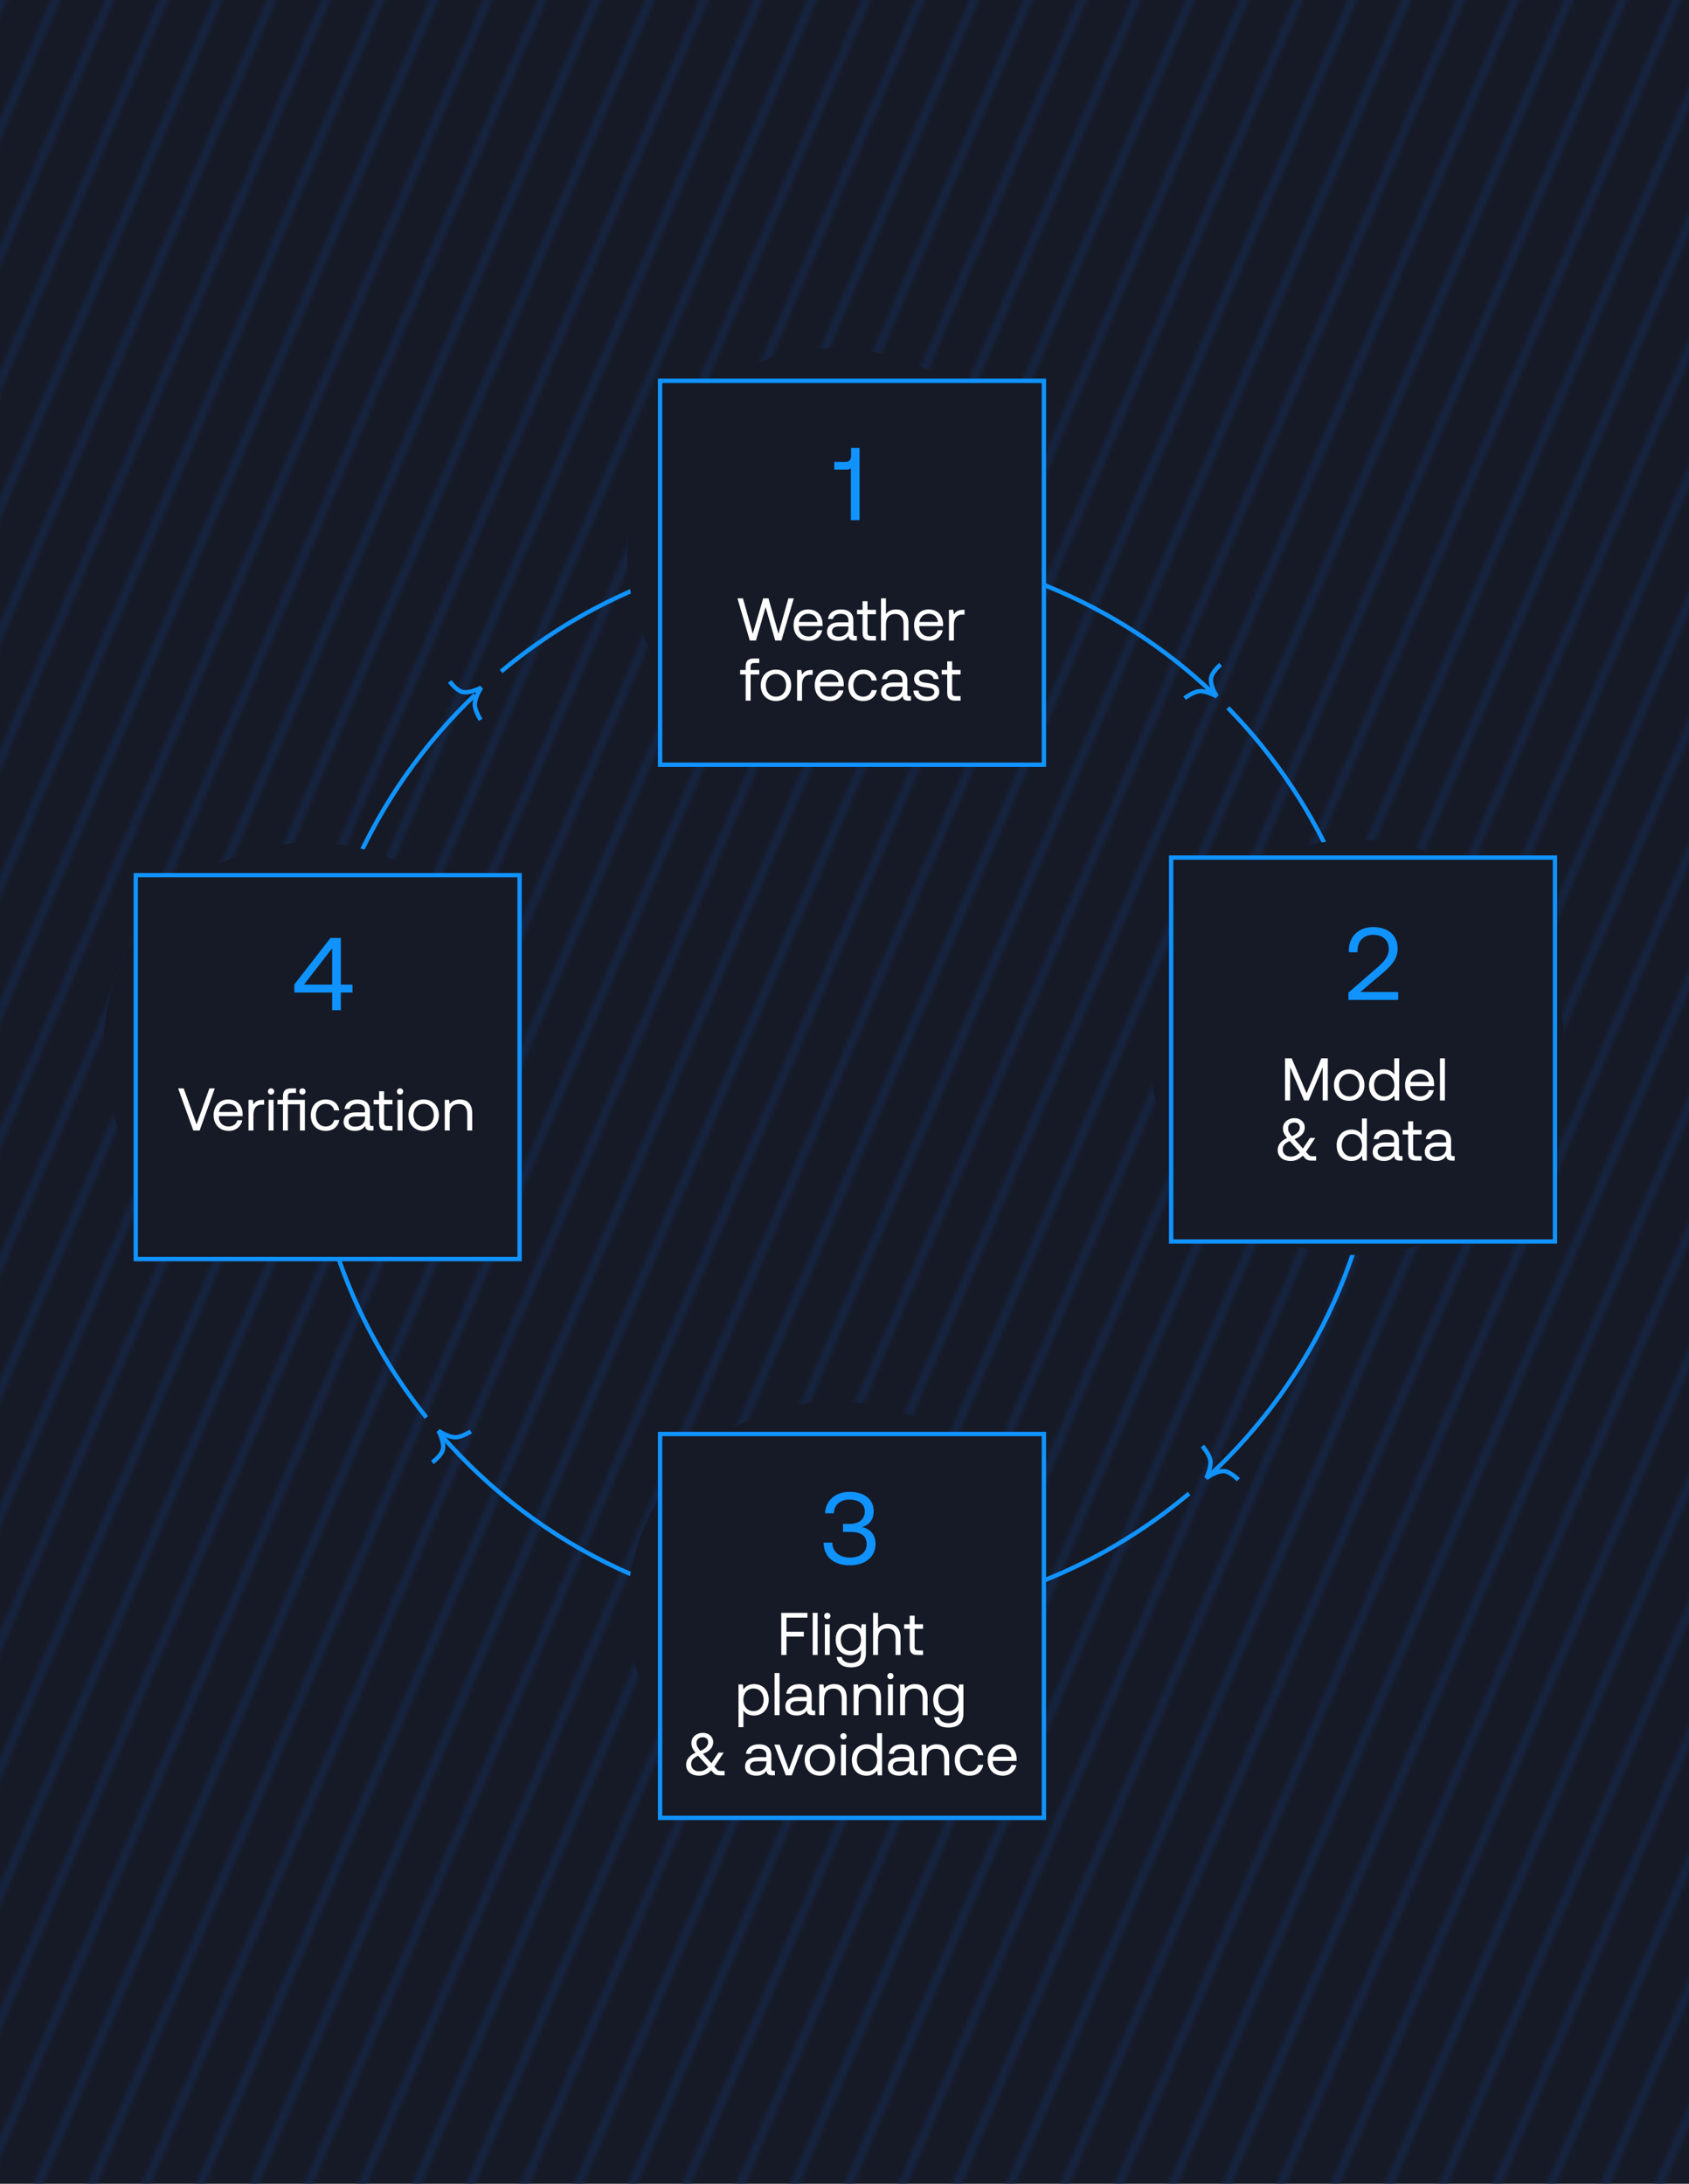 <svg fill="none" height="508" viewBox="0 0 393 508" width="393" xmlns="http://www.w3.org/2000/svg" xmlns:xlink="http://www.w3.org/1999/xlink"><rect x="0" y="0" width="393" height="508" fill="#808080" stroke="none"/><clipPath id="a"><path d="m0 0h393v508h-393z"/></clipPath><mask id="b" height="3907" maskUnits="userSpaceOnUse" width="3354" x="-877" y="-1863"><path clip-rule="evenodd" d="m2474.57-1496.84-1498.263 3495.45 1.838.78 1498.265-3495.44zm-1510.263 3495.45 1498.263-3495.45 1.84.79-1498.265 3495.44zm1486.263-3495.45-1498.263 3495.45 1.838.78 1498.265-3495.44zm-1717.353 3393.25 1498.263-3495.44 1.84.78-1498.265 3495.45zm-31.14-15.35 1498.263-3495.45 1.84.79-1498.265 3495.45zm-31.137-15.35 1498.27-3495.45 1.83.78-1498.262 3495.45zm-254.971-109.7 1498.261-3495.45 1.84.79-1498.263 3495.45zm1487.881-3500.56-1498.268 3495.45 1.839.79 1498.269-3495.45zm-1814.93 3499.31 1498.27-3495.45 1.83.79-1498.262 3495.44zm-965.816-121.35 1498.266-3495.45 1.838.79-1498.266 3495.45zm10.385 5.11 1498.265-3495.45 1.839.79-1498.266 3495.45zm2464.081-3374.1-1498.265 3495.44 1.838.79 1498.267-3495.45zm-955.444-116.21-1498.266 3495.45 1.838.78 1498.266-3495.44zm-532.452 3616.79 1498.266-3495.45 1.84.79-1498.268 3495.45zm1814.926-3499.3-1498.262 3495.45 1.838.78 1498.264-3495.44zm-2770.367 3383.09 1498.266-3495.45 1.838.79-1498.266 3495.44zm2464.077-3374.11-1498.263 3495.45 1.838.79 1498.265-3495.45zm-1181.599 3491.6 1498.269-3495.45 1.84.79-1498.27 3495.45zm226.168-3607.83-1498.265 3495.45 1.838.79 1498.266-3495.45zm-532.451 3616.8 1498.262-3495.45 1.84.79-1498.264 3495.45zm1814.932-3499.31-1498.268 3495.45 1.838.79 1498.27-3495.45zm-2770.365 3383.07 1498.265-3495.45 1.839.79-1498.266 3495.45zm2464.075-3374.1-1498.261 3495.45 1.838.79 1498.263-3495.45zm-1181.595 3491.59 1498.265-3495.44 1.84.78-1498.267 3495.45zm226.164-3607.81-1498.266 3495.45 1.839.78 1498.266-3495.45zm-532.451 3616.79 1498.262-3495.45 1.84.79-1498.264 3495.45zm1814.932-3499.3-1498.266 3495.45 1.838.78 1498.268-3495.44zm-2770.373 3383.09 1498.265-3495.45 1.839.79-1498.266 3495.45zm2464.083-3374.1-1498.265 3495.44 1.838.79 1498.267-3495.45zm-1181.603 3491.59 1498.263-3495.45 1.84.79-1498.265 3495.45zm226.172-3607.84-1498.266 3495.45 1.838.79 1498.266-3495.45zm-532.451 3616.79 1498.262-3495.45 1.84.79-1498.264 3495.45zm1814.932-3499.3-1498.266 3495.45 1.838.79 1498.268-3495.45zm-2770.372 3383.09 1498.266-3495.45 1.838.79-1498.266 3495.44zm2464.082-3374.11-1498.267 3495.45 1.838.79 1498.269-3495.45zm-1181.603 3491.6 1498.263-3495.45 1.84.79-1498.265 3495.44zm226.16-3607.81-1498.266 3495.45 1.839.79 1498.265-3495.45zm-532.451 3616.79 1498.264-3495.45 1.84.79-1498.266 3495.45zm1814.934-3499.3-1498.27 3495.45 1.838.79 1498.262-3495.45zm-2770.364 3383.07 1498.266-3495.45 1.838.78-1498.266 3495.45zm2464.084-3374.11-1498.267 3495.45 1.838.79 1498.269-3495.45zm-1181.604 3491.59 1498.264-3495.44 1.84.78-1498.265 3495.45zm226.165-3607.81-1498.266 3495.45 1.838.79 1498.266-3495.45zm-532.452 3616.8 1498.271-3495.45 1.83.78-1498.263 3495.45zm1814.931-3499.31-1498.267 3495.45 1.839.79 1498.268-3495.45zm-2770.366 3383.07 1498.266-3495.45 1.838.79-1498.266 3495.45zm2464.076-3374.1-1498.262 3495.45 1.838.79 1498.264-3495.45zm-1181.598 3491.59 1498.268-3495.44 1.84.78-1498.269 3495.45zm226.165-3607.81-1498.266 3495.45 1.838.79 1498.266-3495.45zm-532.452 3616.8 1498.265-3495.45 1.84.79-1498.267 3495.44zm1814.935-3499.31-1498.271 3495.45 1.838.79 1498.263-3495.45zm-2770.376 3383.09 1498.266-3495.44 1.838.78-1498.266 3495.45zm2464.076-3374.1-1498.262 3495.45 1.838.79 1498.264-3495.45zm-1181.598 3491.59 1498.268-3495.44 1.84.78-1498.269 3495.45zm226.168-3607.82-1498.265 3495.45 1.838.78 1498.266-3495.44zm-532.451 3616.79 1498.261-3495.45 1.84.79-1498.263 3495.45zm1814.931-3499.3-1498.267 3495.45 1.838.79 1498.269-3495.45zm-2770.37 3383.08 1498.265-3495.45 1.839.79-1498.266 3495.45zm2464.08-3374.1-1498.264 3495.45 1.838.79 1498.266-3495.45zm-1181.6 3491.59 1498.27-3495.45 1.83.79-1498.262 3495.45zm226.168-3607.82-1498.265 3495.45 1.838.78 1498.266-3495.44zm-532.451 3616.79 1498.263-3495.45 1.84.79-1498.265 3495.45zm1814.933-3499.3-1498.269 3495.45 1.838.79 1498.271-3495.45zm-2770.368 3383.07 1498.265-3495.44 1.838.78-1498.265 3495.45zm2464.078-3374.1-1498.264 3495.45 1.838.79 1498.266-3495.45zm-1181.6 3491.59 1498.27-3495.44 1.83.78-1498.262 3495.45zm226.156-3607.8-1498.265 3495.45 1.838.79 1498.266-3495.45zm-532.449 3616.8 1498.263-3495.45 1.84.79-1498.265 3495.44zm1814.933-3499.31-1498.269 3495.45 1.838.79 1498.271-3495.45zm-2770.359 3383.06 1498.266-3495.45 1.838.79-1498.266 3495.45zm2464.079-3374.1-1498.264 3495.45 1.838.78 1498.266-3495.44zm-1181.6 3491.59 1498.27-3495.45 1.83.79-1498.262 3495.45zm226.162-3607.81-1498.266 3495.45 1.838.79 1498.266-3495.45zm-532.453 3616.8 1498.261-3495.45 1.84.79-1498.263 3495.44zm1814.931-3499.31-1498.267 3495.45 1.838.79 1498.269-3495.45zm-2770.361 3383.07 1498.266-3495.45 1.838.79-1498.266 3495.45zm2464.081-3374.1-1498.266 3495.45 1.838.78 1498.268-3495.45zm-1181.602 3491.59 1498.262-3495.45 1.84.79-1498.264 3495.45zm226.158-3607.81-1498.266 3495.45 1.838.79 1498.266-3495.45zm-532.449 3616.8 1498.263-3495.45 1.84.79-1498.265 3495.44zm1814.933-3499.31-1498.269 3495.45 1.838.79 1498.261-3495.45zm-2770.375 3383.09 1498.266-3495.45 1.838.79-1498.266 3495.45zm1508.653-3490.35-1498.266 3495.45 1.838.79 1498.266-3495.45zm-1487.887 3500.57 1498.266-3495.45 1.838.79-1498.266 3495.45zm1508.641-3490.32-1498.266 3495.45 1.838.79 1498.266-3495.45zm-1487.887 3500.57 1498.265-3495.45 1.839.79-1498.266 3495.45zm1508.642-3490.33-1498.265 3495.45 1.838.79 1498.266-3495.45zm-1487.886 3500.57 1498.265-3495.45 1.839.79-1498.266 3495.45zm1508.648-3490.34-1498.266 3495.45 1.838.79 1498.266-3495.45zm-1487.898 3500.6 1498.265-3495.45 1.839.78-1498.266 3495.45zm1508.648-3490.34-1498.266 3495.45 1.839.79 1498.265-3495.45zm-1487.885 3500.56 1498.266-3495.44 1.838.78-1498.266 3495.45zm1508.639-3490.31-1498.266 3495.44 1.838.79 1498.266-3495.45zm-1487.887 3500.56 1498.264-3495.45 1.84.79-1498.266 3495.45zm1508.654-3490.34-1498.269 3495.45 1.838.79 1498.261-3495.45zm-1487.896 3500.58 1498.266-3495.45 1.84.79-1498.268 3495.45zm1508.646-3490.33-1498.263 3495.44 1.838.79 1498.265-3495.45zm-1487.894 3500.58 1498.264-3495.44 1.84.78-1498.266 3495.45zm1508.654-3490.34-1498.268 3495.45 1.839.79 1498.269-3495.45zm-1487.894 3500.58 1498.264-3495.45 1.84.79-1498.266 3495.44zm1508.654-3490.34-1498.27 3495.45 1.839.79 1498.261-3495.45zm-1487.896 3500.58 1498.266-3495.45 1.84.79-1498.268 3495.45zm1508.646-3490.33-1498.268 3495.45 1.839.79 1498.269-3495.45zm-1487.883 3500.56 1498.263-3495.45 1.84.79-1498.265 3495.44zm1508.643-3490.33-1498.268 3495.45 1.838.79 1498.27-3495.45zm-1487.891 3500.57 1498.261-3495.45 1.84.79-1498.263 3495.45zm1508.651-3490.33-1498.268 3495.45 1.838.78 1498.27-3495.45zm-1487.895 3500.58 1498.265-3495.45 1.84.79-1498.267 3495.45zm1508.635-3490.31-1498.264 3495.44 1.838.79 1498.266-3495.45zm-1487.883 3500.56 1498.263-3495.45 1.84.79-1498.265 3495.45zm1508.653-3490.34-1498.27 3495.45 1.838.79 1498.262-3495.45zm10.37 5.12-1498.261 3495.45 1.838.79 1498.263-3495.45zm-510.853 3451.23 1498.263-3495.45 1.84.79-1498.265 3495.45zm521.233-3446.1-1498.268 3495.45 1.838.79 1498.27-3495.45zm-510.86 3451.22 1498.27-3495.44 1.83.78-1498.262 3495.45zm521.24-3446.11-1498.262 3495.44 1.839.79 1498.263-3495.45zm10.38 5.13-1498.267 3495.44 1.839.79 1498.268-3495.45zm-510.858 3451.22 1498.268-3495.45 1.84.79-1498.27 3495.45zm521.228-3446.1-1498.264 3495.45 1.839.79 1498.265-3495.45zm-510.855 3451.23 1498.265-3495.45 1.84.79-1498.267 3495.45zm521.245-3446.13-1498.263 3495.45 1.838.79 1498.265-3495.45zm10.37 5.14-1498.264 3495.45 1.838.78 1498.266-3495.44zm-510.856 3451.22 1498.266-3495.45 1.84.79-1498.267 3495.45zm521.236-3446.1-1498.265 3495.45 1.838.79 1498.267-3495.45zm-510.857 3451.23 1498.267-3495.45 1.84.78-1498.269 3495.45zm521.217-3446.08-1498.262 3495.45 1.839.78 1498.263-3495.44zm-510.851 3451.22 1498.261-3495.45 1.84.79-1498.263 3495.45zm521.251-3446.13-1498.269 3495.45 1.838.79 1498.261-3495.45zm-510.859 3451.23 1498.269-3495.45 1.84.79-1498.271 3495.45zm521.229-3446.11-1498.264 3495.45 1.838.79 1498.266-3495.45zm-510.854 3451.23 1498.264-3495.45 1.84.79-1498.266 3495.45zm521.234-3446.11-1498.263 3495.45 1.838.79 1498.265-3495.45zm-510.853 3451.23 1498.263-3495.45 1.84.79-1498.265 3495.45zm521.243-3446.12-1498.268 3495.45 1.838.78 1498.27-3495.44zm-510.858 3451.22 1498.268-3495.45 1.84.79-1498.27 3495.45zm521.218-3446.07-1498.263 3495.45 1.838.79 1498.265-3495.45zm-510.853 3451.22 1498.263-3495.44 1.84.78-1498.265 3495.45zm521.243-3446.12-1498.267 3495.45 1.839.79 1498.268-3495.45zm-510.856 3451.22 1498.266-3495.44 1.84.78-1498.268 3495.45zm521.236-3446.1-1498.268 3495.45 1.839.79 1498.269-3495.45zm-510.857 3451.22 1498.267-3495.44 1.84.78-1498.269 3495.45zm521.237-3446.1-1498.267 3495.45 1.838.78 1498.269-3495.45zm-510.858 3451.22 1498.268-3495.45 1.84.79-1498.27 3495.45zm521.238-3446.11-1498.27 3495.45 1.839.79 1498.261-3495.45zm-510.86 3451.23 1498.27-3495.45 1.83.79-1498.262 3495.45zm521.23-3446.09-1498.263 3495.44 1.838.79 1498.265-3495.45zm-510.855 3451.22 1498.265-3495.45 1.84.79-1498.266 3495.45zm521.235-3446.09-1498.27 3495.45 1.839.78 1498.261-3495.45zm-510.862 3451.22 1498.262-3495.45 1.84.79-1498.263 3495.45zm521.242-3446.12-1498.265 3495.45 1.838.78 1498.267-3495.44zm-510.855 3451.22 1498.265-3495.45 1.84.79-1498.267 3495.45zm521.235-3446.1-1498.266 3495.44 1.838.79 1498.268-3495.45zm-510.854 3451.22 1498.264-3495.45 1.84.79-1498.266 3495.45zm521.234-3446.1-1498.267 3495.45 1.838.79 1498.269-3495.45zm-510.859 3451.23 1498.269-3495.45 1.83.79-1498.261 3495.45zm521.239-3446.1-1498.27 3495.45 1.838.78 1498.262-3495.44zm-510.862 3451.22 1498.262-3495.45 1.84.79-1498.264 3495.45zm521.232-3446.1-1498.265 3495.45 1.838.79 1498.267-3495.45zm-510.855 3451.22 1498.265-3495.44 1.84.78-1498.267 3495.45zm520.765-3446.34-1498.263 3495.45 1.838.79 1498.265-3495.45zm-510.853 3451.23 1498.263-3495.45 1.84.79-1498.265 3495.44z" fill="#1093ff" fill-rule="evenodd"/></mask><g clip-path="url(#a)"><path d="m0 0h393v508h-393z" fill="#161a26"/><g fill="#162440" mask="url(#b)"><path d="m917.731 1450.96c1346.339 0 2437.719-422.86 2437.719-944.481 0-521.621-1091.38-944.478-2437.719-944.478-1346.321 0-2437.731 422.857-2437.731 944.478s1091.41 944.481 2437.731 944.481z"/><path d="m965.449 870.19c1135.501 0 2055.971-292.853 2055.971-654.097 0-361.246-920.47-654.093-2055.971-654.093-1135.486 0-2055.979 292.847-2055.979 654.093 0 361.244 920.493 654.097 2055.979 654.097z"/></g><g stroke="#1093ff" stroke-width="1.012"><path d="m99.208 329.745c-17.086-21.339-27.304-48.414-27.304-77.876 0-35.475 14.815-67.49 38.596-90.196m-7.978 172.04c22.859 26.252 56.527 42.845 94.071 42.845 30.491 0 58.425-10.944 80.09-29.119m4.478-3.942c24.67-22.781 40.12-55.4 40.12-91.628 0-33.945-13.564-64.722-35.568-87.206m-3.323-3.271c-22.352-21.203-52.556-34.211-85.797-34.211-30.444 0-58.34 10.911-79.991 29.035"/><path d="m279.783 336.402s1.597 1.851 1.84 3.309c.272 1.636-.93 4.143-.93 4.143s2.535-1.879 4.308-1.6c1.438.226 3.151 1.993 3.151 1.993"/><path d="m275.631 162.417s1.954-1.469 3.425-1.614c1.65-.162 4.071 1.206 4.071 1.206s-1.704-2.655-1.308-4.406c.322-1.42 2.2-3.01 2.2-3.01"/><path d="m111.832 167.457s-1.322-2.056-1.359-3.534c-.041-1.657 1.5-3.972 1.5-3.972s-2.773 1.506-4.49.983c-1.393-.425-2.842-2.414-2.842-2.414"/><path d="m109.535 333.005s-2.056 1.322-3.534 1.359c-1.657.041-3.971-1.5-3.971-1.5s1.505 2.773.982 4.489c-.425 1.393-2.414 2.843-2.414 2.843"/></g><g fill="#161a26"><path d="m315.675 291.951c26.689 0 48.325-21.636 48.325-48.325s-21.636-48.325-48.325-48.325-48.325 21.636-48.325 48.325 21.636 48.325 48.325 48.325z"/><path d="m194.325 422.651c26.69 0 48.326-21.636 48.326-48.326 0-26.689-21.636-48.325-48.326-48.325-26.689 0-48.325 21.636-48.325 48.325 0 26.69 21.636 48.326 48.325 48.326z"/><path d="m194.325 177.651c26.69 0 48.326-21.636 48.326-48.326 0-26.689-21.636-48.325-48.326-48.325-26.689 0-48.325 21.636-48.325 48.325 0 26.69 21.636 48.326 48.325 48.326z"/><path d="m72.325 292.651c26.689 0 48.326-21.636 48.326-48.326 0-26.689-21.636-48.325-48.326-48.325s-48.325 21.636-48.325 48.325c0 26.69 21.636 48.326 48.325 48.326z"/><path d="m272.506 199.506h89.308v89.308h-89.308z"/></g><path d="m272.506 199.506h89.308v89.308h-89.308z" stroke="#1093ff" stroke-width="1.012"/><path d="m313.758 232.614v-1.704l6.528-5.664c1.56-1.344 2.856-2.64 2.856-4.464 0-2.112-1.44-3.312-3.672-3.312-2.16 0-3.6 1.44-3.6 3.744v.312h-2.016v-.432c0-3.168 2.232-5.424 5.616-5.424 3.624 0 5.736 1.992 5.736 5.016 0 2.52-1.632 4.104-3.624 5.808l-5.04 4.272h8.784v1.848z" fill="#1093ff"/><path d="m299.001 256v-9.8h1.54l3.472 8.134 3.43-8.134h1.512v9.8h-1.19v-7.728l-3.248 7.728h-1.078l-3.248-7.728v7.728zm14.935.084c-2.086 0-3.542-1.484-3.542-3.654s1.456-3.654 3.542-3.654 3.542 1.484 3.542 3.654-1.456 3.654-3.542 3.654zm0-1.022c1.414 0 2.366-1.106 2.366-2.632s-.952-2.632-2.366-2.632-2.366 1.106-2.366 2.632.952 2.632 2.366 2.632zm8.037 1.022c-1.974 0-3.43-1.33-3.43-3.654 0-2.184 1.456-3.654 3.43-3.654 1.204 0 2.016.49 2.45 1.176v-3.752h1.148v9.8h-.994l-.154-1.148c-.476.658-1.246 1.232-2.45 1.232zm.112-1.022c1.4 0 2.352-1.078 2.352-2.604 0-1.568-.952-2.66-2.352-2.66-1.414 0-2.366 1.078-2.366 2.632s.952 2.632 2.366 2.632zm8.394 1.022c-2.142 0-3.542-1.47-3.542-3.654 0-2.17 1.372-3.654 3.388-3.654 2.002 0 3.36 1.302 3.36 3.472v.406h-5.544v.098c0 1.358.896 2.31 2.254 2.31 1.036 0 1.82-.532 2.058-1.456h1.162c-.28 1.428-1.484 2.478-3.136 2.478zm-2.296-4.396h4.298c-.112-1.218-.952-1.904-2.142-1.904-1.05 0-2.03.714-2.156 1.904zm6.869 4.312v-9.8h1.148v9.8zm-29.876 14c-.7 0-1.162-.168-1.484-.532l-.56-.63c-.798.826-1.708 1.246-2.828 1.246-1.652 0-3.01-.882-3.01-2.548 0-1.022.574-2.114 2.198-2.8-.714-.868-.966-1.428-.966-2.268 0-1.344 1.148-2.352 2.702-2.352 1.344 0 2.366.924 2.366 2.142 0 1.078-.588 2.044-2.38 2.744l1.96 2.184 1.652-2.478h1.218l-2.17 3.262.546.616c.252.294.49.392.896.392h.924v1.022zm-2.716-1.918-2.282-2.548c-.028-.028-.056-.07-.098-.098-1.19.574-1.61 1.106-1.61 1.988 0 1.036.798 1.638 1.862 1.638.84 0 1.526-.336 2.128-.98zm-1.862-3.78c1.26-.504 1.834-1.19 1.834-2.016 0-.7-.518-1.148-1.26-1.148-.896 0-1.456.504-1.456 1.288 0 .644.14.994.882 1.876zm13.848 5.782c-1.974 0-3.43-1.33-3.43-3.654 0-2.184 1.456-3.654 3.43-3.654 1.204 0 2.016.49 2.45 1.176v-3.752h1.148v9.8h-.994l-.154-1.148c-.476.658-1.246 1.232-2.45 1.232zm.112-1.022c1.4 0 2.352-1.078 2.352-2.604 0-1.568-.952-2.66-2.352-2.66-1.414 0-2.366 1.078-2.366 2.632s.952 2.632 2.366 2.632zm7.471 1.022c-1.568 0-2.632-.784-2.632-2.086 0-1.428.994-2.226 2.87-2.226h2.1v-.49c0-.966-.658-1.484-1.778-1.484-1.05 0-1.68.476-1.82 1.204h-1.148c.168-1.4 1.302-2.226 3.024-2.226 1.82 0 2.87.91 2.87 2.576v3.122c0 .378.14.476.462.476h.364v1.05h-.63c-.91 0-1.288-.42-1.288-1.078v-.028c-.42.644-1.162 1.19-2.394 1.19zm.084-.98c1.428 0 2.254-.826 2.254-2.016v-.35h-2.212c-1.022 0-1.596.378-1.596 1.19 0 .756.602 1.176 1.554 1.176zm7.41.896c-1.372 0-1.862-.602-1.862-1.862v-4.228h-1.288v-1.05h1.288v-2.002h1.148v2.002h1.96v1.05h-1.96v4.214c0 .602.21.826.826.826h1.134v1.05zm4.633.084c-1.568 0-2.632-.784-2.632-2.086 0-1.428.994-2.226 2.87-2.226h2.1v-.49c0-.966-.658-1.484-1.778-1.484-1.05 0-1.68.476-1.82 1.204h-1.148c.168-1.4 1.302-2.226 3.024-2.226 1.82 0 2.87.91 2.87 2.576v3.122c0 .378.14.476.462.476h.364v1.05h-.63c-.91 0-1.288-.42-1.288-1.078v-.028c-.42.644-1.162 1.19-2.394 1.19zm.084-.98c1.428 0 2.254-.826 2.254-2.016v-.35h-2.212c-1.022 0-1.596.378-1.596 1.19 0 .756.602 1.176 1.554 1.176z" fill="#fff"/><path d="m153.59 333.591h89.308v89.308h-89.308z" fill="#161a26"/><path d="m153.59 333.591h89.308v89.308h-89.308z" stroke="#1093ff" stroke-width="1.012"/><path d="m197.672 364.144c-3.648 0-6.024-1.992-6.024-5.28h2.016c.024 2.16 1.656 3.48 4.128 3.48 2.184 0 3.864-1.056 3.864-3.12 0-1.992-1.344-2.856-3.888-2.856h-1.608v-1.848h1.464c2.4 0 3.6-1.2 3.6-2.904 0-1.824-1.536-2.76-3.552-2.76-2.112 0-3.504 1.104-3.672 3.192h-2.016c.096-2.952 2.376-4.992 5.712-4.992 3.432 0 5.592 1.752 5.592 4.464 0 2.088-1.104 3.288-2.712 3.72 1.536.288 3.144 1.512 3.144 3.912 0 3.048-2.4 4.992-6.048 4.992z" fill="#1093ff"/><path d="m181.786 385v-9.8h6.09v1.12h-4.872v3.276h4.032v1.12h-4.032v4.284zm7.313 0v-9.8h1.148v9.8zm2.83 0v-7.14h1.148v7.14zm.574-8.358c-.406 0-.728-.308-.728-.728s.322-.728.728-.728.728.308.728.728-.322.728-.728.728zm5.434 11.242c-1.82 0-3.094-.854-3.276-2.422h1.176c.196.896.994 1.4 2.184 1.4 1.498 0 2.31-.7 2.31-2.254v-.756c-.476.658-1.246 1.232-2.45 1.232-1.974 0-3.43-1.33-3.43-3.654 0-2.184 1.456-3.654 3.43-3.654 1.204 0 2.016.49 2.45 1.176l.154-1.092h.994v6.79c0 2.058-1.092 3.234-3.542 3.234zm.056-3.822c1.4 0 2.352-1.078 2.352-2.604 0-1.568-.952-2.66-2.352-2.66-1.414 0-2.366 1.078-2.366 2.632s.952 2.632 2.366 2.632zm5.16.938v-9.8h1.148v3.626c.42-.532 1.148-1.05 2.352-1.05 1.61 0 2.884.882 2.884 3.248v3.976h-1.148v-3.906c0-1.484-.686-2.268-1.918-2.268-1.442 0-2.17.896-2.17 2.408v3.766zm10.379 0c-1.372 0-1.862-.602-1.862-1.862v-4.228h-1.288v-1.05h1.288v-2.002h1.148v2.002h1.96v1.05h-1.96v4.214c0 .602.21.826.826.826h1.134v1.05zm-41.694 16.8v-9.94h.994l.154 1.148c.476-.658 1.246-1.232 2.45-1.232 1.974 0 3.43 1.33 3.43 3.654 0 2.184-1.456 3.654-3.43 3.654-1.204 0-2.016-.49-2.45-1.176v3.892zm3.486-3.738c1.414 0 2.366-1.078 2.366-2.632s-.952-2.632-2.366-2.632c-1.4 0-2.352 1.078-2.352 2.604 0 1.568.952 2.66 2.352 2.66zm4.909.938v-9.8h1.148v9.8zm5.14.084c-1.568 0-2.632-.784-2.632-2.086 0-1.428.994-2.226 2.87-2.226h2.1v-.49c0-.966-.658-1.484-1.778-1.484-1.05 0-1.68.476-1.82 1.204h-1.148c.168-1.4 1.302-2.226 3.024-2.226 1.82 0 2.87.91 2.87 2.576v3.122c0 .378.14.476.462.476h.364v1.05h-.63c-.91 0-1.288-.42-1.288-1.078v-.028c-.42.644-1.162 1.19-2.394 1.19zm.084-.98c1.428 0 2.254-.826 2.254-2.016v-.35h-2.212c-1.022 0-1.596.378-1.596 1.19 0 .756.602 1.176 1.554 1.176zm5.166.896v-7.14h.994l.154.966c.42-.546 1.148-1.05 2.352-1.05 1.61 0 2.884.882 2.884 3.248v3.976h-1.148v-3.906c0-1.484-.686-2.268-1.918-2.268-1.442 0-2.17.896-2.17 2.408v3.766zm7.998 0v-7.14h.994l.154.966c.42-.546 1.148-1.05 2.352-1.05 1.61 0 2.884.882 2.884 3.248v3.976h-1.148v-3.906c0-1.484-.686-2.268-1.918-2.268-1.442 0-2.17.896-2.17 2.408v3.766zm7.998 0v-7.14h1.148v7.14zm.574-8.358c-.406 0-.728-.308-.728-.728s.322-.728.728-.728.728.308.728.728-.322.728-.728.728zm2.256 8.358v-7.14h.994l.154.966c.42-.546 1.148-1.05 2.352-1.05 1.61 0 2.884.882 2.884 3.248v3.976h-1.148v-3.906c0-1.484-.686-2.268-1.918-2.268-1.442 0-2.17.896-2.17 2.408v3.766zm11.176 2.884c-1.82 0-3.094-.854-3.276-2.422h1.176c.196.896.994 1.4 2.184 1.4 1.498 0 2.31-.7 2.31-2.254v-.756c-.476.658-1.246 1.232-2.45 1.232-1.974 0-3.43-1.33-3.43-3.654 0-2.184 1.456-3.654 3.43-3.654 1.204 0 2.016.49 2.45 1.176l.154-1.092h.994v6.79c0 2.058-1.092 3.234-3.542 3.234zm.056-3.822c1.4 0 2.352-1.078 2.352-2.604 0-1.568-.952-2.66-2.352-2.66-1.414 0-2.366 1.078-2.366 2.632s.952 2.632 2.366 2.632zm-53.152 14.938c-.7 0-1.162-.168-1.484-.532l-.56-.63c-.798.826-1.708 1.246-2.828 1.246-1.652 0-3.01-.882-3.01-2.548 0-1.022.574-2.114 2.198-2.8-.714-.868-.966-1.428-.966-2.268 0-1.344 1.148-2.352 2.702-2.352 1.344 0 2.366.924 2.366 2.142 0 1.078-.588 2.044-2.38 2.744l1.96 2.184 1.652-2.478h1.218l-2.17 3.262.546.616c.252.294.49.392.896.392h.924v1.022zm-2.716-1.918-2.282-2.548c-.028-.028-.056-.07-.098-.098-1.19.574-1.61 1.106-1.61 1.988 0 1.036.798 1.638 1.862 1.638.84 0 1.526-.336 2.128-.98zm-1.862-3.78c1.26-.504 1.834-1.19 1.834-2.016 0-.7-.518-1.148-1.26-1.148-.896 0-1.456.504-1.456 1.288 0 .644.14.994.882 1.876zm13.036 5.782c-1.568 0-2.632-.784-2.632-2.086 0-1.428.994-2.226 2.87-2.226h2.1v-.49c0-.966-.658-1.484-1.778-1.484-1.05 0-1.68.476-1.82 1.204h-1.148c.168-1.4 1.302-2.226 3.024-2.226 1.82 0 2.87.91 2.87 2.576v3.122c0 .378.14.476.462.476h.364v1.05h-.63c-.91 0-1.288-.42-1.288-1.078v-.028c-.42.644-1.162 1.19-2.394 1.19zm.084-.98c1.428 0 2.254-.826 2.254-2.016v-.35h-2.212c-1.022 0-1.596.378-1.596 1.19 0 .756.602 1.176 1.554 1.176zm6.771.896-2.674-7.14h1.232l2.156 5.838 2.142-5.838h1.204l-2.674 7.14zm7.932.084c-2.086 0-3.542-1.484-3.542-3.654s1.456-3.654 3.542-3.654 3.542 1.484 3.542 3.654-1.456 3.654-3.542 3.654zm0-1.022c1.414 0 2.366-1.106 2.366-2.632s-.952-2.632-2.366-2.632-2.366 1.106-2.366 2.632.952 2.632 2.366 2.632zm4.915.938v-7.14h1.148v7.14zm.574-8.358c-.406 0-.728-.308-.728-.728s.322-.728.728-.728.728.308.728.728-.322.728-.728.728zm5.378 8.442c-1.974 0-3.43-1.33-3.43-3.654 0-2.184 1.456-3.654 3.43-3.654 1.204 0 2.016.49 2.45 1.176v-3.752h1.148v9.8h-.994l-.154-1.148c-.476.658-1.246 1.232-2.45 1.232zm.112-1.022c1.4 0 2.352-1.078 2.352-2.604 0-1.568-.952-2.66-2.352-2.66-1.414 0-2.366 1.078-2.366 2.632s.952 2.632 2.366 2.632zm7.47 1.022c-1.568 0-2.632-.784-2.632-2.086 0-1.428.994-2.226 2.87-2.226h2.1v-.49c0-.966-.658-1.484-1.778-1.484-1.05 0-1.68.476-1.82 1.204h-1.148c.168-1.4 1.302-2.226 3.024-2.226 1.82 0 2.87.91 2.87 2.576v3.122c0 .378.14.476.462.476h.364v1.05h-.63c-.91 0-1.288-.42-1.288-1.078v-.028c-.42.644-1.162 1.19-2.394 1.19zm.084-.98c1.428 0 2.254-.826 2.254-2.016v-.35h-2.212c-1.022 0-1.596.378-1.596 1.19 0 .756.602 1.176 1.554 1.176zm5.167.896v-7.14h.994l.154.966c.42-.546 1.148-1.05 2.352-1.05 1.61 0 2.884.882 2.884 3.248v3.976h-1.148v-3.906c0-1.484-.686-2.268-1.918-2.268-1.442 0-2.17.896-2.17 2.408v3.766zm11.148.084c-2.114 0-3.458-1.414-3.458-3.64 0-2.184 1.414-3.668 3.486-3.668 1.75 0 2.856.98 3.15 2.534h-1.204c-.21-.938-.91-1.512-1.96-1.512-1.372 0-2.296 1.092-2.296 2.646s.896 2.618 2.296 2.618c1.05 0 1.736-.588 1.96-1.512h1.204c-.28 1.554-1.442 2.534-3.178 2.534zm7.726 0c-2.142 0-3.542-1.47-3.542-3.654 0-2.17 1.372-3.654 3.388-3.654 2.002 0 3.36 1.302 3.36 3.472v.406h-5.544v.098c0 1.358.896 2.31 2.254 2.31 1.036 0 1.82-.532 2.058-1.456h1.162c-.28 1.428-1.484 2.478-3.136 2.478zm-2.296-4.396h4.298c-.112-1.218-.952-1.904-2.142-1.904-1.05 0-2.03.714-2.156 1.904z" fill="#fff"/><path d="m153.59 88.591h89.308v89.308h-89.308z" fill="#161a26"/><path d="m153.59 88.591h89.308v89.308h-89.308z" stroke="#1093ff" stroke-width="1.012"/><path d="m197.984 121v-12.048c-.24.216-.624.312-1.152.312h-2.712v-1.8h2.736c.792 0 1.176-.6 1.176-1.44v-1.824h1.968v16.8z" fill="#1093ff"/><path d="m174.454 149-2.856-9.8h1.274l2.296 8.232 2.408-8.232h1.232l2.324 8.232 2.31-8.232h1.26l-2.87 9.8h-1.456l-2.24-7.77-2.226 7.77zm13.736.084c-2.142 0-3.542-1.47-3.542-3.654 0-2.17 1.372-3.654 3.388-3.654 2.002 0 3.36 1.302 3.36 3.472v.406h-5.544v.098c0 1.358.896 2.31 2.254 2.31 1.036 0 1.82-.532 2.058-1.456h1.162c-.28 1.428-1.484 2.478-3.136 2.478zm-2.296-4.396h4.298c-.112-1.218-.952-1.904-2.142-1.904-1.05 0-2.03.714-2.156 1.904zm9.179 4.396c-1.568 0-2.632-.784-2.632-2.086 0-1.428.994-2.226 2.87-2.226h2.1v-.49c0-.966-.658-1.484-1.778-1.484-1.05 0-1.68.476-1.82 1.204h-1.148c.168-1.4 1.302-2.226 3.024-2.226 1.82 0 2.87.91 2.87 2.576v3.122c0 .378.14.476.462.476h.364v1.05h-.63c-.91 0-1.288-.42-1.288-1.078v-.028c-.42.644-1.162 1.19-2.394 1.19zm.084-.98c1.428 0 2.254-.826 2.254-2.016v-.35h-2.212c-1.022 0-1.596.378-1.596 1.19 0 .756.602 1.176 1.554 1.176zm7.41.896c-1.372 0-1.862-.602-1.862-1.862v-4.228h-1.288v-1.05h1.288v-2.002h1.148v2.002h1.96v1.05h-1.96v4.214c0 .602.21.826.826.826h1.134v1.05zm2.432 0v-9.8h1.148v3.626c.42-.532 1.148-1.05 2.352-1.05 1.61 0 2.884.882 2.884 3.248v3.976h-1.148v-3.906c0-1.484-.686-2.268-1.918-2.268-1.442 0-2.17.896-2.17 2.408v3.766zm11.232.084c-2.142 0-3.542-1.47-3.542-3.654 0-2.17 1.372-3.654 3.388-3.654 2.002 0 3.36 1.302 3.36 3.472v.406h-5.544v.098c0 1.358.896 2.31 2.254 2.31 1.036 0 1.82-.532 2.058-1.456h1.162c-.28 1.428-1.484 2.478-3.136 2.478zm-2.296-4.396h4.298c-.112-1.218-.952-1.904-2.142-1.904-1.05 0-2.03.714-2.156 1.904zm6.869 4.312v-7.14h.994l.154 1.078c.336-.546.882-1.078 2.156-1.078h.322v1.12h-.574c-1.498 0-1.904 1.246-1.904 2.38v3.64zm-47.3 14v-6.09h-1.288v-1.05h1.288v-.798c0-1.26.532-1.862 1.862-1.862h1.302v1.05h-1.232c-.574 0-.784.238-.784.784v.826h2.016v1.05h-2.016v6.09zm7.05.084c-2.086 0-3.542-1.484-3.542-3.654s1.456-3.654 3.542-3.654 3.542 1.484 3.542 3.654-1.456 3.654-3.542 3.654zm0-1.022c1.414 0 2.366-1.106 2.366-2.632s-.952-2.632-2.366-2.632-2.366 1.106-2.366 2.632.952 2.632 2.366 2.632zm4.915.938v-7.14h.994l.154 1.078c.336-.546.882-1.078 2.156-1.078h.322v1.12h-.574c-1.498 0-1.904 1.246-1.904 2.38v3.64zm7.65.084c-2.142 0-3.542-1.47-3.542-3.654 0-2.17 1.372-3.654 3.388-3.654 2.002 0 3.36 1.302 3.36 3.472v.406h-5.544v.098c0 1.358.896 2.31 2.254 2.31 1.036 0 1.82-.532 2.058-1.456h1.162c-.28 1.428-1.484 2.478-3.136 2.478zm-2.296-4.396h4.298c-.112-1.218-.952-1.904-2.142-1.904-1.05 0-2.03.714-2.156 1.904zm10.019 4.396c-2.114 0-3.458-1.414-3.458-3.64 0-2.184 1.414-3.668 3.486-3.668 1.75 0 2.856.98 3.15 2.534h-1.204c-.21-.938-.91-1.512-1.96-1.512-1.372 0-2.296 1.092-2.296 2.646s.896 2.618 2.296 2.618c1.05 0 1.736-.588 1.96-1.512h1.204c-.28 1.554-1.442 2.534-3.178 2.534zm6.802 0c-1.568 0-2.632-.784-2.632-2.086 0-1.428.994-2.226 2.87-2.226h2.1v-.49c0-.966-.658-1.484-1.778-1.484-1.05 0-1.68.476-1.82 1.204h-1.148c.168-1.4 1.302-2.226 3.024-2.226 1.82 0 2.87.91 2.87 2.576v3.122c0 .378.14.476.462.476h.364v1.05h-.63c-.91 0-1.288-.42-1.288-1.078v-.028c-.42.644-1.162 1.19-2.394 1.19zm.084-.98c1.428 0 2.254-.826 2.254-2.016v-.35h-2.212c-1.022 0-1.596.378-1.596 1.19 0 .756.602 1.176 1.554 1.176zm7.967.98c-1.848 0-3.108-.868-3.15-2.436h1.176c.042.84.784 1.442 1.974 1.442 1.05 0 1.708-.392 1.708-1.106 0-.756-.742-.924-1.778-1.05-1.624-.196-2.926-.49-2.926-2.016 0-1.302 1.19-2.142 2.8-2.142 1.624 0 2.8.77 2.912 2.212h-1.176c-.084-.686-.714-1.218-1.764-1.218-1.022 0-1.624.364-1.624 1.036 0 .784.742.938 1.778 1.064 1.624.196 2.926.518 2.926 2.058 0 1.33-1.274 2.156-2.856 2.156zm6.566-.084c-1.372 0-1.862-.602-1.862-1.862v-4.228h-1.288v-1.05h1.288v-2.002h1.148v2.002h1.96v1.05h-1.96v4.214c0 .602.21.826.826.826h1.134v1.05z" fill="#fff"/><path d="m31.59 203.591h89.308v89.308h-89.308z" fill="#161a26"/><path d="m31.59 203.591h89.308v89.308h-89.308z" stroke="#1093ff" stroke-width="1.012"/><path d="m77.288 235v-4.104h-8.808v-1.872l8.424-10.824h2.4v10.848h2.712v1.848h-2.712v4.104zm-6.552-5.952h6.552v-8.448z" fill="#1093ff"/><path d="m44.981 263-3.528-9.8h1.288l2.996 8.358 2.982-8.358h1.26l-3.528 9.8zm8.268.084c-2.142 0-3.542-1.47-3.542-3.654 0-2.17 1.372-3.654 3.388-3.654 2.002 0 3.36 1.302 3.36 3.472v.406h-5.544v.098c0 1.358.896 2.31 2.254 2.31 1.036 0 1.82-.532 2.058-1.456h1.162c-.28 1.428-1.484 2.478-3.136 2.478zm-2.296-4.396h4.298c-.112-1.218-.952-1.904-2.142-1.904-1.05 0-2.03.714-2.156 1.904zm6.869 4.312v-7.14h.994l.154 1.078c.336-.546.882-1.078 2.156-1.078h.322v1.12h-.574c-1.498 0-1.904 1.246-1.904 2.38v3.64zm4.676 0v-7.14h1.148v7.14zm.574-8.358c-.406 0-.728-.308-.728-.728s.322-.728.728-.728.728.308.728.728-.322.728-.728.728zm2.774 8.358v-6.09h-1.288v-1.05h1.288v-.798c0-1.26.532-1.862 1.862-1.862h1.176v1.05h-1.106c-.574 0-.784.238-.784.784v.826h3.948v7.14h-1.148v-6.09h-2.8v6.09zm4.522-8.358c-.406 0-.728-.308-.728-.728s.322-.728.728-.728.728.308.728.728-.322.728-.728.728zm5.411 8.442c-2.114 0-3.458-1.414-3.458-3.64 0-2.184 1.414-3.668 3.486-3.668 1.75 0 2.856.98 3.15 2.534h-1.204c-.21-.938-.91-1.512-1.96-1.512-1.372 0-2.296 1.092-2.296 2.646s.896 2.618 2.296 2.618c1.05 0 1.736-.588 1.96-1.512h1.204c-.28 1.554-1.442 2.534-3.178 2.534zm6.803 0c-1.568 0-2.632-.784-2.632-2.086 0-1.428.994-2.226 2.87-2.226h2.1v-.49c0-.966-.658-1.484-1.778-1.484-1.05 0-1.68.476-1.82 1.204h-1.148c.168-1.4 1.302-2.226 3.024-2.226 1.82 0 2.87.91 2.87 2.576v3.122c0 .378.14.476.462.476h.364v1.05h-.63c-.91 0-1.288-.42-1.288-1.078v-.028c-.42.644-1.162 1.19-2.394 1.19zm.084-.98c1.428 0 2.254-.826 2.254-2.016v-.35h-2.212c-1.022 0-1.596.378-1.596 1.19 0 .756.602 1.176 1.554 1.176zm7.41.896c-1.372 0-1.862-.602-1.862-1.862v-4.228h-1.288v-1.05h1.288v-2.002h1.148v2.002h1.96v1.05h-1.96v4.214c0 .602.21.826.826.826h1.134v1.05zm2.433 0v-7.14h1.148v7.14zm.574-8.358c-.406 0-.728-.308-.728-.728s.322-.728.728-.728.728.308.728.728-.322.728-.728.728zm5.49 8.442c-2.086 0-3.542-1.484-3.542-3.654s1.456-3.654 3.542-3.654 3.542 1.484 3.542 3.654-1.456 3.654-3.542 3.654zm0-1.022c1.414 0 2.366-1.106 2.366-2.632s-.952-2.632-2.366-2.632-2.366 1.106-2.366 2.632.952 2.632 2.366 2.632zm4.914.938v-7.14h.994l.154.966c.42-.546 1.148-1.05 2.352-1.05 1.61 0 2.884.882 2.884 3.248v3.976h-1.148v-3.906c0-1.484-.686-2.268-1.918-2.268-1.442 0-2.17.896-2.17 2.408v3.766z" fill="#fff"/></g></svg>